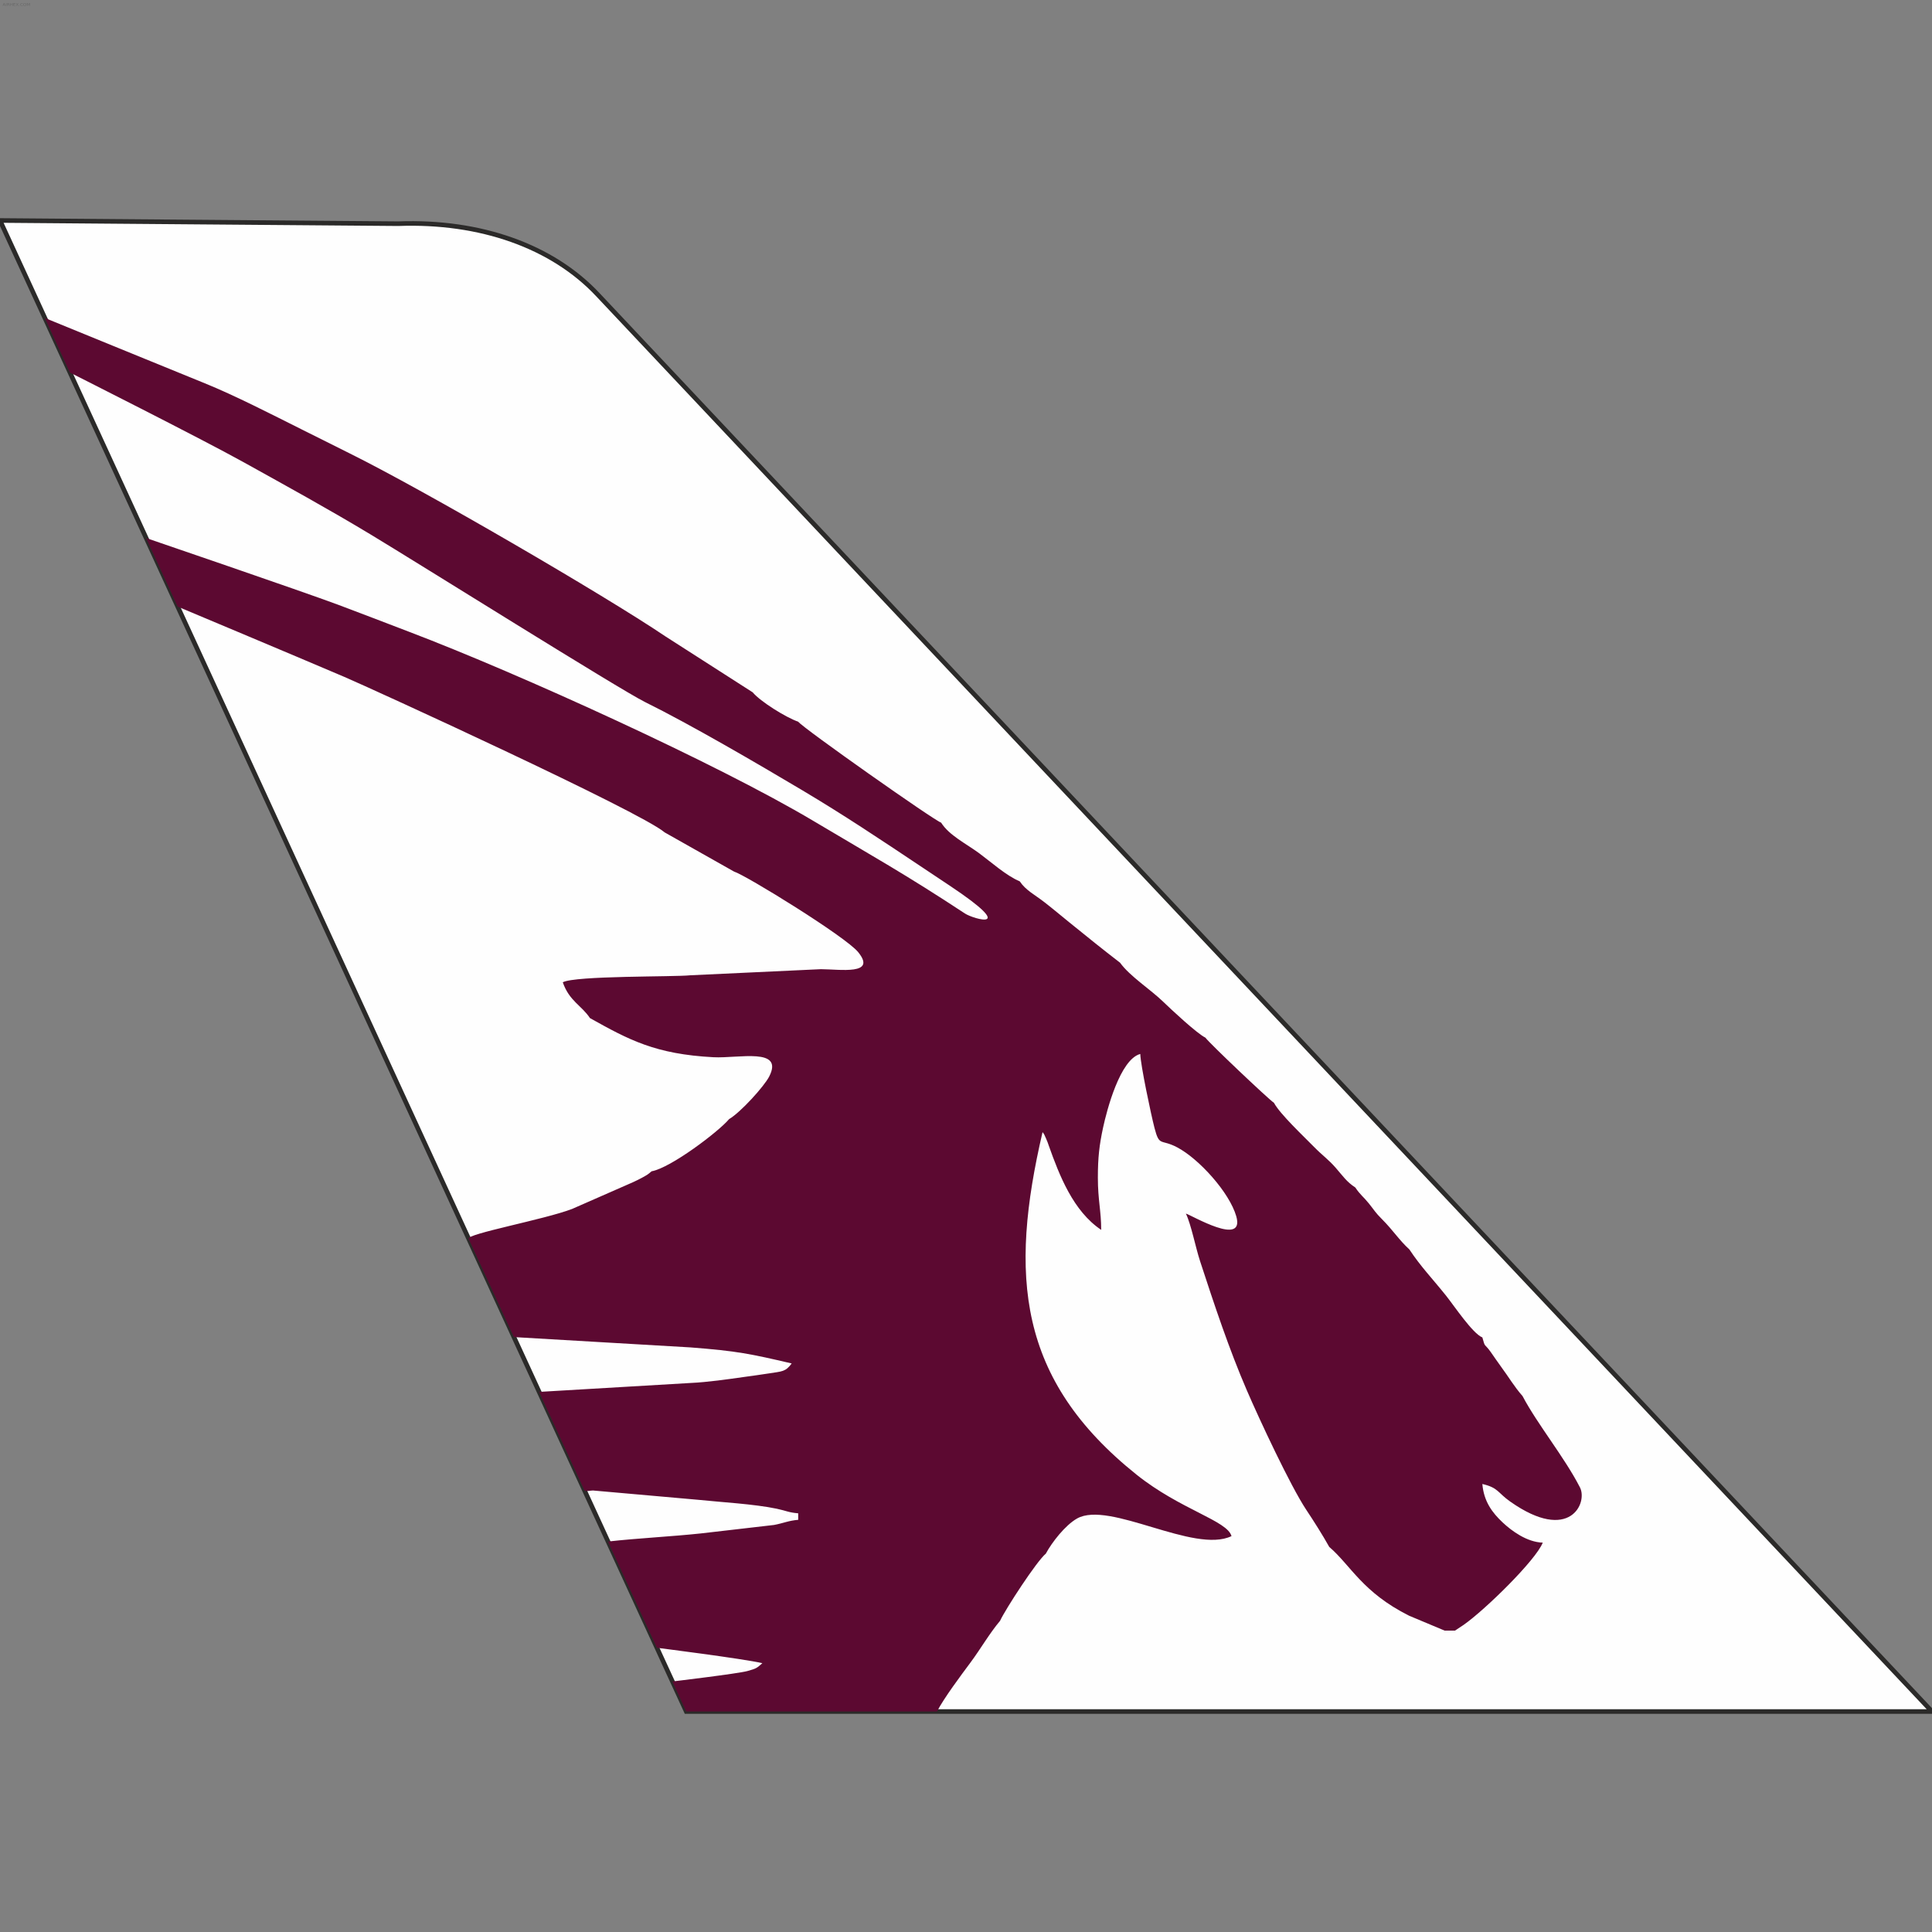 <?xml version="1.0" encoding="UTF-8"?>
<!DOCTYPE svg PUBLIC "-//W3C//DTD SVG 1.1//EN" "http://www.w3.org/Graphics/SVG/1.1/DTD/svg11.dtd">
<!-- Creator: CorelDRAW 2019 (64-Bit) -->
<svg xmlns="http://www.w3.org/2000/svg" xmlns:xlink="http://www.w3.org/1999/xlink" xml:space="preserve" width="210mm" height="210mm" version="1.1" style="shape-rendering:geometricPrecision; text-rendering:geometricPrecision; image-rendering:optimizeQuality; fill-rule:evenodd; clip-rule:evenodd" viewBox="0 0 21000 21000">
  <rect x="0" y="0" width="21000" height="21000" fill="#808080" stroke="none"/>
  <defs>
   <style type="text/css">
    <![CDATA[
     .str0 {stroke:#2B2A29;stroke-width:50;stroke-miterlimit:22.926}
     .fil0 {fill:#FEFEFE}
     .fil1 {fill:#5C0931}
    ]]>
   </style>
  </defs>
  <g id="Слой_x0020_1">
   <path class="fil0 str0" d="M-0 2396.57c1443.03,11.62 2886.09,23.24 4329.12,34.85 890.99,-33.15 1674.95,242.87 2171.58,774.01l14499.3 15398 -13540.64 0 -7459.36 -16206.86z"/>
   <path class="fil1" d="M8181.49 7525.36c81.24,98.33 360.92,273.57 494.68,319.28 51.15,69.05 1481.52,1076.64 1553.55,1097.18 86.8,138.46 270.75,227.31 414.76,333.57 122.38,90.29 296.32,245.63 439.67,304.47 67.28,99.31 162.14,144.05 268.34,226.77 101.97,79.44 174.32,141.14 273.95,221.81 192.2,155.61 359.96,291.28 548.45,436.07 103.86,145.38 332.15,291.43 468.46,423.86 82.83,80.46 366.6,345.5 459.24,390.65 35.93,53.6 684.46,668.61 744.81,708.17 65.54,122.58 323.17,364.31 438.44,482.03 87.36,89.21 152.21,131.87 233.43,224.95 77.54,88.87 118.03,152.08 212.25,213.11 52.88,79.85 86.4,98.15 146.6,172.72 62.46,77.37 68.03,96.79 145.01,173.69 118.36,118.23 186.57,227.54 295.98,327.01 124.28,187.87 249.97,316.54 397.96,501.47 88.78,110.96 289.85,413.2 395.49,455.11 32,119.04 20.82,60.17 90.09,157.28 48.86,68.51 71.05,104.19 117.01,166.32 79.55,107.54 140.48,212.52 229.49,313.33 162.91,309.07 454.18,662.4 623.39,991.52 89.11,166.44 -108.37,612.03 -756.12,156.48 -139.68,-98.23 -128.89,-151.13 -303.86,-191.89 15.85,190.42 108.24,312.38 219.97,417.43 97.89,92.05 264.46,215.29 436.64,219.97 -75.4,190.73 -627.78,731.72 -860.82,894.36l-69.1 46.07c-5.41,3.59 -16.34,10.1 -24.12,15.68l-112.72 0 -385.68 -161.6c-507.81,-254.19 -633.92,-546.59 -868.5,-748.12 -70.56,-126.54 -167.62,-279.88 -247.96,-400.43 -173.82,-260.86 -512.98,-989.14 -647.28,-1300.35 -193.35,-448.04 -353.02,-928.5 -508.31,-1403.89 -51.05,-156.27 -96.74,-397.76 -154.56,-518.26 60.45,16.13 644.82,366.26 547.32,28.27 -74.28,-257.48 -403.07,-622.07 -641.79,-748.26 -180.65,-95.49 -193,-2.7 -247.29,-213.06 -38.23,-148.15 -151.37,-684.08 -154,-802.1 -220.01,58.74 -363.58,611.15 -404.29,799.67 -40.77,188.79 -56.91,327.42 -56.76,545.72 0.17,244.47 36.12,359.77 36.12,566.81 -303.65,-203.33 -454.2,-590.58 -570.17,-917.1 -9.45,-26.6 -13.98,-42.65 -29.55,-76.71 -33.34,-72.95 -11.87,-31.37 -37.69,-68.53 -361.91,1553.49 -274.02,2686.54 1022.05,3723.09 474.72,379.66 986.98,500.03 1031.81,667.92 -407.39,195.48 -1327.43,-389.28 -1678.56,-191.5 -128.79,72.54 -274.42,259.99 -339.88,382.26 -97.04,78.47 -438.03,601.59 -497.23,729.93 -118.08,140.72 -209.51,302.64 -322.63,454.96 -104.26,140.38 -283.67,379.42 -363.26,530.88l-2724.96 0 -150.3 -326.57c0,0 711.83,-84.72 815.26,-113.36 102.22,-28.31 102.28,-33.36 162.32,-85.55 -211.55,-49.3 -1146.05,-167.13 -1146.08,-167.2l-531.58 -1154.95c328.17,-36.73 685.8,-53.57 1010.85,-88.31l793.5 -91.78c107.18,-20.34 156.28,-47 262.84,-55.87l0 -70.82c-105.63,-8.79 -127.11,-27.28 -233.49,-49.81 -242.93,-51.44 -609.31,-71.32 -858.62,-97.47l-1138.65 -100.75c-23.21,-1.23 -84.05,16.79 -93.82,-4.42l-491.22 -1067.26 1646.97 -96.99c176.94,-7.57 414.69,-41.54 573.17,-64.24 125.26,-17.95 168.59,-22.36 278.81,-39.89 142.42,-22.65 178.61,-16.07 246.03,-108.09 -450.73,-105.01 -590.52,-134.97 -1100.43,-174.37l-1918.75 -112.18 -492.07 -1069.12c-24.29,-52.78 825.17,-208.84 1123.87,-323.48l664.43 -291.7c47.59,-23.41 57.09,-26.02 94.66,-46.98 57.79,-32.26 59.21,-31.08 105.6,-70.85 208.47,-36.57 731.17,-433.47 842.29,-567.17 126.09,-74.14 381.77,-356.71 436.03,-463.06 163.17,-319.72 -335.64,-195.37 -605.69,-209.57 -632.81,-33.28 -919.61,-189.19 -1342.35,-425.12 -92.1,-138.54 -225.3,-185.68 -295.7,-389.52 134.9,-73.36 1218.27,-57.26 1385.19,-76l1420.85 -66.43c211.92,1.55 607.99,66.22 405.11,-184.88 -136.42,-168.84 -1222.26,-837.05 -1350.83,-876.68l-753.25 -425.33c-262.8,-226.31 -3188.74,-1565.05 -3480.12,-1689.54 -550.48,-235.2 -1812.33,-764.23 -1812.33,-764.23l-343.27 -745.81c0,0 1695.31,579.15 2089.46,726.29 252.35,94.22 496.77,189.51 769.22,293.13 1204.17,457.93 3359.02,1439.6 4391.02,2053.85 650.74,387.33 1002.09,581.11 1650.27,1008.04 94.31,62.12 589.72,200.74 -162.25,-300.56 -120.24,-80.16 -198.67,-132.45 -318.7,-212.47 -445.95,-297.3 -832.99,-556.5 -1294,-830.69 -471.61,-280.51 -1209.99,-711.88 -1701.53,-954.31 -273.29,-134.78 -2481.34,-1519.64 -2990.12,-1825.82 -465.98,-280.43 -899.12,-517.7 -1377,-783.1 -458.96,-254.91 -1883.92,-972.38 -1883.92,-972.38l-273.34 -593.87c0,0 1379.62,564.43 1738.64,710.06 328.55,133.26 725.56,337.63 1055.5,502.6 186.9,93.44 332.09,166.74 519.5,259.54 805.86,399.04 2769.85,1542 3430.08,1987.86l950.07 609.11z"/>
  </g>
 <g xmlns:inkscape="http://www.inkscape.org/namespaces/inkscape" id="layer1" transform="translate(0,-197)" inkscape:label="Layer 1" inkscape:groupmode="layer"> <g aria-label="AIRHEX.COM" style="font-style:normal;font-weight:normal;font-size:10.583px;line-height:1.25;font-family:sans-serif;letter-spacing:0px;word-spacing:0px;opacity:0.195;fill:#000000;fill-opacity:1;stroke:none;stroke-width:0.265" id="text817" transform="matrix(4.421,0,0,3.928,-268.98,-290.867)"> <path xmlns:inkscape="http://www.inkscape.org/namespaces/inkscape" d="m 70.897,133.831 -1.416,3.84 h 2.837 z m -0.589,-1.028 h 1.183 l 2.94,7.715 h -1.085 l -0.703,-1.979 h -3.478 l -0.703,1.979 h -1.101 z" style="stroke-width:0.265" id="path819" inkscape:connector-curvature="0"> </path>
 <path xmlns:inkscape="http://www.inkscape.org/namespaces/inkscape" d="m 75.553,132.803 h 1.044 v 7.715 h -1.044 z" style="stroke-width:0.265" id="path821" inkscape:connector-curvature="0"> </path>
 <path xmlns:inkscape="http://www.inkscape.org/namespaces/inkscape" d="m 82.333,136.9 q 0.336,0.114 0.651,0.486 0.32,0.372 0.641,1.023 l 1.059,2.108 h -1.121 l -0.987,-1.979 q -0.382,-0.775 -0.744,-1.028 -0.357,-0.253 -0.977,-0.253 h -1.137 v 3.261 h -1.044 v -7.715 h 2.356 q 1.323,0 1.974,0.553 0.651,0.553 0.651,1.669 0,0.729 -0.341,1.209 -0.336,0.481 -0.982,0.667 z m -2.615,-3.24 v 2.739 h 1.313 q 0.754,0 1.137,-0.346 0.388,-0.351 0.388,-1.028 0,-0.677 -0.388,-1.018 -0.382,-0.346 -1.137,-0.346 z" style="stroke-width:0.265" id="path823" inkscape:connector-curvature="0"> </path>
 <path xmlns:inkscape="http://www.inkscape.org/namespaces/inkscape" d="m 86.033,132.803 h 1.044 v 3.163 h 3.793 v -3.163 h 1.044 v 7.715 h -1.044 v -3.674 h -3.793 v 3.674 h -1.044 z" style="stroke-width:0.265" id="path825" inkscape:connector-curvature="0"> </path>
 <path xmlns:inkscape="http://www.inkscape.org/namespaces/inkscape" d="m 93.991,132.803 h 4.878 v 0.878 h -3.834 v 2.284 h 3.674 v 0.878 h -3.674 v 2.796 h 3.927 v 0.878 H 93.991 Z" style="stroke-width:0.265" id="path827" inkscape:connector-curvature="0"> </path>
 <path xmlns:inkscape="http://www.inkscape.org/namespaces/inkscape" d="m 100.317,132.803 h 1.121 l 1.917,2.868 1.928,-2.868 h 1.121 l -2.48,3.705 2.646,4.01 h -1.121 l -2.17,-3.281 -2.186,3.281 h -1.127 l 2.754,-4.119 z" style="stroke-width:0.265" id="path829" inkscape:connector-curvature="0"> </path>
 <path xmlns:inkscape="http://www.inkscape.org/namespaces/inkscape" d="m 108.037,139.205 h 1.09 v 1.313 h -1.09 z" style="stroke-width:0.265" id="path831" inkscape:connector-curvature="0"> </path>
 <path xmlns:inkscape="http://www.inkscape.org/namespaces/inkscape" d="m 117.091,133.397 v 1.101 q -0.527,-0.491 -1.127,-0.734 -0.594,-0.243 -1.266,-0.243 -1.323,0 -2.026,0.811 -0.703,0.806 -0.703,2.336 0,1.524 0.703,2.336 0.703,0.806 2.026,0.806 0.672,0 1.266,-0.243 0.599,-0.243 1.127,-0.734 v 1.09 q -0.548,0.372 -1.163,0.558 -0.61,0.186 -1.292,0.186 -1.752,0 -2.76,-1.07 -1.008,-1.075 -1.008,-2.93 0,-1.86 1.008,-2.93 1.008,-1.075 2.76,-1.075 0.692,0 1.302,0.186 0.615,0.181 1.152,0.548 z" style="stroke-width:0.265" id="path833" inkscape:connector-curvature="0"> </path>
 <path xmlns:inkscape="http://www.inkscape.org/namespaces/inkscape" d="m 121.845,133.511 q -1.137,0 -1.809,0.847 -0.667,0.848 -0.667,2.31 0,1.457 0.667,2.305 0.672,0.847 1.809,0.847 1.137,0 1.798,-0.847 0.667,-0.848 0.667,-2.305 0,-1.462 -0.667,-2.31 -0.661,-0.847 -1.798,-0.847 z m 0,-0.847 q 1.623,0 2.594,1.09 0.972,1.085 0.972,2.915 0,1.824 -0.972,2.915 -0.972,1.085 -2.594,1.085 -1.628,0 -2.604,-1.085 -0.972,-1.085 -0.972,-2.915 0,-1.829 0.972,-2.915 0.977,-1.09 2.604,-1.09 z" style="stroke-width:0.265" id="path835" inkscape:connector-curvature="0"> </path>
 <path xmlns:inkscape="http://www.inkscape.org/namespaces/inkscape" d="m 127.044,132.803 h 1.555 l 1.969,5.25 1.979,-5.25 h 1.555 v 7.715 h -1.018 v -6.775 l -1.99,5.292 h -1.049 l -1.99,-5.292 v 6.775 h -1.013 z" style="stroke-width:0.265" id="path837" inkscape:connector-curvature="0"> </path>
</g>
</g>
</svg>
